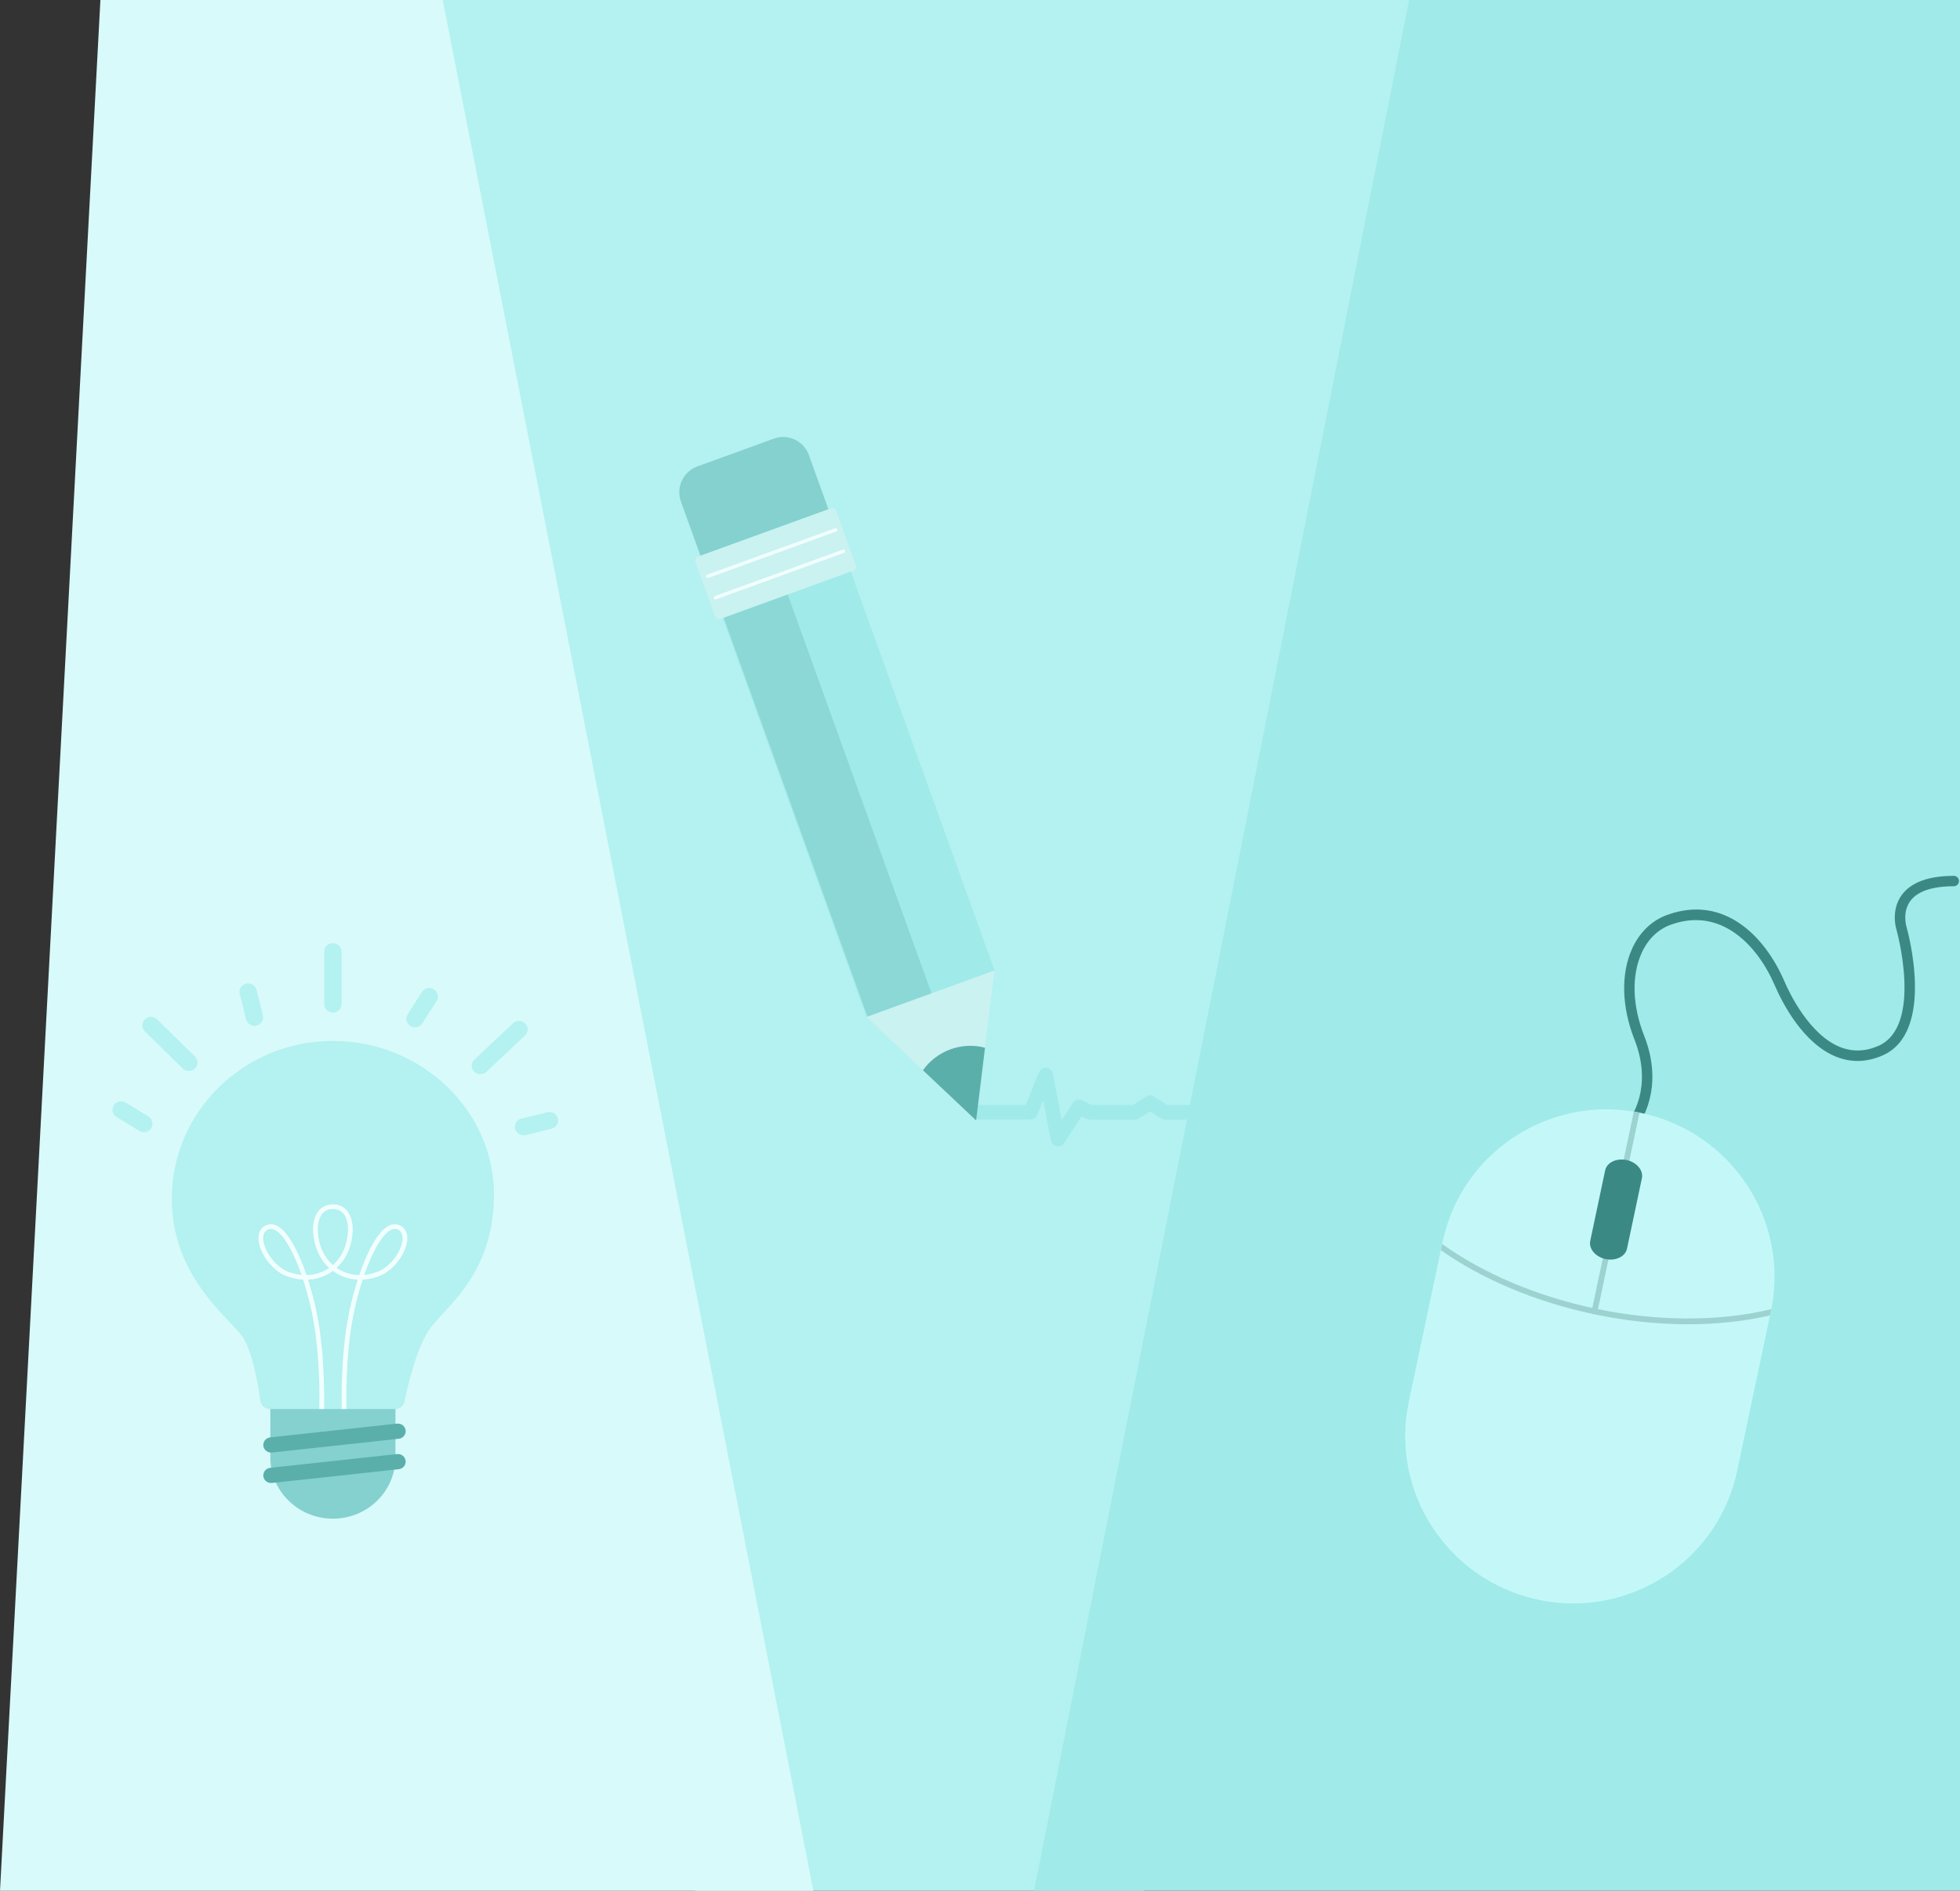 <svg width="453" height="437" viewBox="0 0 453 437" fill="none" xmlns="http://www.w3.org/2000/svg">
<rect x="0" y="0" width="453" height="437" fill="#333333" stroke="none"/>
<g clip-path="url(#clip0_134_34)">
<path d="M94 0H331L264.307 437H160.693L94 0Z" fill="#B4F1F1"/>
<path d="M325.676 0H453V437H239L325.676 0Z" fill="#A1EAEA"/>
<path d="M23.203 0H102.329L188 437H0L23.203 0Z" fill="#D8FAFA"/>
<g clip-path="url(#clip1_134_34)">
<path d="M377.372 260.52C377.198 260.483 377.031 260.41 376.881 260.291C376.351 259.885 376.26 259.127 376.665 258.606C376.893 258.304 382.115 251.308 377.765 240.279C374.785 232.718 374.589 225.063 377.216 219.263C378.955 215.433 381.782 212.728 385.398 211.429C398.413 206.755 407.888 216.303 412.409 226.792C413.644 229.656 418.225 239.207 425.343 242.02C428.161 243.128 431.105 243.044 434.1 241.744C444.542 237.209 438.367 215.029 438.301 214.808C438.256 214.661 436.94 210.404 439.545 206.845C441.682 203.926 445.721 202.44 451.558 202.43C452.23 202.428 452.769 202.967 452.767 203.63C452.771 204.294 452.23 204.836 451.565 204.833C446.557 204.844 443.173 205.993 441.509 208.249C439.618 210.808 440.606 214.095 440.612 214.127C440.904 215.152 447.429 238.589 435.064 243.956C431.461 245.522 427.897 245.625 424.454 244.265C416.686 241.196 411.894 231.694 410.191 227.75C406.097 218.27 397.655 209.598 386.217 213.704C383.227 214.773 380.875 217.047 379.415 220.266C377.051 225.477 377.265 232.454 380.009 239.408C384.882 251.767 378.835 259.753 378.57 260.085C378.277 260.461 377.804 260.617 377.365 260.525L377.372 260.52Z" fill="#3B8985"/>
<path d="M409.292 303.045C413.705 282.178 400.298 261.671 379.347 257.24C358.396 252.81 337.836 266.135 333.423 287.002L325.614 323.934C321.201 344.801 334.608 365.308 355.559 369.738C376.509 374.169 397.07 360.844 401.483 339.977L409.292 303.045Z" fill="#C4F8F8"/>
<path d="M378.932 257.153L377.622 256.876L367.798 303.335L369.108 303.612L378.932 257.153Z" fill="#9CD3D1"/>
<path d="M333.315 287.511L333.012 288.948C342.679 295.74 354.958 300.907 368.395 303.749C382.667 306.767 397.02 306.818 409.084 304.027L409.391 302.578C397.391 305.476 382.998 305.467 368.672 302.437C355.187 299.586 342.901 294.367 333.315 287.511Z" fill="#9CD3D1"/>
<path d="M371.092 290.995C368.741 290.498 367.154 288.617 367.54 286.791L370.982 270.516C371.368 268.69 373.586 267.614 375.931 268.109C378.275 268.605 379.868 270.487 379.482 272.313L376.041 288.588C375.655 290.414 373.436 291.49 371.092 290.995Z" fill="#3B8985"/>
</g>
<g clip-path="url(#clip2_134_34)">
<path d="M62.475 322.077L62.493 337.549C62.879 345.042 69.202 351 76.94 351C84.679 351 91.002 345.042 91.387 337.549L91.405 322.077H62.471H62.475Z" fill="#84D1CF"/>
<path d="M114.168 277.065C114.665 256.925 97.5 240.583 76.94 240.583C56.38 240.583 39.708 256.916 39.708 277.065C39.708 294.626 52.283 304.064 55.709 308.48C58.32 311.84 59.672 320.046 60.169 323.77C60.312 324.857 61.257 325.668 62.377 325.668H91.32C92.381 325.668 93.295 324.936 93.501 323.917C94.289 320.051 96.434 310.812 99.591 306.76C103.64 301.559 113.743 294.333 114.164 277.07L114.168 277.065Z" fill="#B4F1F1"/>
<path d="M92.162 332.531L62.847 335.714C61.862 335.82 60.975 335.124 60.863 334.158C60.756 333.191 61.463 332.322 62.449 332.216L91.763 329.033C92.749 328.926 93.635 329.622 93.747 330.589C93.855 331.555 93.147 332.424 92.162 332.531Z" fill="#5AAFAB"/>
<path d="M92.162 339.566L62.847 342.75C61.862 342.856 60.975 342.16 60.863 341.193C60.756 340.227 61.463 339.358 62.449 339.252L91.763 336.068C92.749 335.962 93.635 336.658 93.747 337.625C93.855 338.591 93.147 339.46 92.162 339.566Z" fill="#5AAFAB"/>
<path d="M76.963 278.342C75.234 278.373 73.877 279.18 73.102 280.665C71.557 283.622 72.592 288.539 74.522 291.279C74.988 291.939 75.512 292.524 76.08 293.043C74.553 294.098 72.753 294.666 70.841 294.701C69.005 289.319 66.6 284.664 64.079 283.347C63.223 282.9 62.381 282.837 61.58 283.161C60.375 283.649 59.717 284.739 59.735 286.225C59.771 289.182 62.552 293.535 66.228 294.932C67.513 295.419 68.803 295.69 70.062 295.756C70.859 298.19 71.571 300.872 72.148 303.687C74.2 313.685 73.801 325.508 73.796 325.628L74.88 325.663C74.88 325.544 75.283 313.6 73.21 303.475C72.695 300.956 72.005 298.296 71.186 295.756C73.29 295.659 75.27 294.967 76.936 293.743C78.602 294.967 80.581 295.659 82.686 295.756C81.866 298.296 81.177 300.956 80.662 303.475C78.588 313.596 78.987 325.544 78.991 325.663L80.075 325.628C80.075 325.508 79.676 313.685 81.723 303.687C82.301 300.872 83.013 298.19 83.81 295.756C85.068 295.69 86.358 295.419 87.643 294.932C91.315 293.535 94.101 289.182 94.137 286.225C94.155 284.739 93.501 283.653 92.292 283.161C91.49 282.837 90.653 282.9 89.793 283.347C87.272 284.664 84.871 289.319 83.031 294.701C81.118 294.666 79.318 294.094 77.791 293.043C78.36 292.524 78.884 291.935 79.35 291.279C81.284 288.543 82.314 283.627 80.769 280.665C79.994 279.18 78.682 278.378 76.954 278.342M66.627 293.939C63.398 292.71 60.854 288.778 60.827 286.211C60.814 285.161 61.208 284.464 62.001 284.141C62.202 284.061 62.404 284.017 62.614 284.017C62.919 284.017 63.237 284.105 63.573 284.278C65.561 285.316 67.823 289.275 69.699 294.652C68.687 294.559 67.652 294.324 66.627 293.934V293.939ZM75.413 290.671C73.478 287.931 72.847 283.48 74.065 281.148C74.656 280.022 75.619 279.433 76.94 279.406C78.257 279.433 79.224 280.022 79.815 281.148C81.033 283.48 80.402 287.931 78.467 290.671C78.015 291.31 77.504 291.881 76.94 292.374C76.38 291.881 75.865 291.314 75.413 290.671ZM87.258 293.939C86.228 294.329 85.198 294.568 84.186 294.657C86.062 289.275 88.324 285.32 90.312 284.283C90.648 284.105 90.966 284.021 91.271 284.021C91.481 284.021 91.683 284.061 91.884 284.145C92.677 284.464 93.071 285.165 93.058 286.216C93.026 288.783 90.487 292.719 87.258 293.943V293.939Z" fill="#F2FFFF"/>
<path d="M76.94 234.04C75.839 234.04 74.943 233.166 74.943 232.085V219.955C74.943 218.873 75.834 218 76.94 218C78.046 218 78.938 218.873 78.938 219.955V232.085C78.938 233.166 78.046 234.04 76.94 234.04Z" fill="#B4F1F1"/>
<path d="M111.024 248.271C110.5 248.271 109.976 248.071 109.582 247.668C108.821 246.888 108.848 245.651 109.64 244.906L118.575 236.514C119.372 235.769 120.635 235.791 121.396 236.571C122.157 237.351 122.13 238.588 121.338 239.333L112.404 247.725C112.018 248.089 111.521 248.271 111.024 248.271Z" fill="#B4F1F1"/>
<path d="M43.635 247.535C43.125 247.535 42.61 247.344 42.22 246.959L33.488 238.362C32.708 237.595 32.713 236.358 33.492 235.596C34.271 234.833 35.534 234.838 36.313 235.6L45.046 244.197C45.825 244.964 45.821 246.2 45.041 246.963C44.652 247.344 44.141 247.535 43.635 247.535Z" fill="#B4F1F1"/>
<path d="M58.821 237.09C57.925 237.09 57.111 236.491 56.886 235.6L55.409 229.713C55.145 228.662 55.798 227.607 56.869 227.345C57.939 227.088 59.018 227.727 59.282 228.777L60.76 234.665C61.025 235.716 60.371 236.771 59.3 237.032C59.139 237.072 58.978 237.09 58.821 237.09Z" fill="#B4F1F1"/>
<path d="M95.915 237.427C95.552 237.427 95.189 237.329 94.862 237.13C93.926 236.558 93.644 235.352 94.226 234.434L97.504 229.292C98.087 228.374 99.318 228.095 100.254 228.667C101.19 229.238 101.472 230.444 100.89 231.362L97.612 236.505C97.236 237.099 96.582 237.427 95.919 237.427H95.915Z" fill="#B4F1F1"/>
<path d="M120.997 262.387C120.102 262.387 119.291 261.792 119.063 260.906C118.794 259.86 119.448 258.796 120.518 258.538L126.524 257.071C127.589 256.809 128.678 257.448 128.942 258.494C129.211 259.54 128.557 260.604 127.486 260.861L121.481 262.329C121.32 262.369 121.159 262.387 120.997 262.387Z" fill="#B4F1F1"/>
<path d="M33.237 261.66C32.874 261.66 32.507 261.562 32.18 261.362L26.936 258.144C26 257.572 25.718 256.366 26.305 255.448C26.891 254.535 28.123 254.256 29.054 254.828L34.298 258.046C35.234 258.618 35.516 259.824 34.93 260.742C34.549 261.336 33.9 261.66 33.237 261.66Z" fill="#B4F1F1"/>
</g>
<g clip-path="url(#clip3_134_34)">
<path d="M161.159 107.813L178.879 101.378C182.152 100.19 185.767 101.895 186.949 105.174L191.466 117.707L161.895 128.446L157.377 115.913C156.193 112.628 157.891 109 161.159 107.813Z" fill="#84D1CF"/>
<path d="M192.073 117.492L161.272 128.677C160.785 128.854 160.534 129.393 160.71 129.881L165.266 142.522C165.442 143.01 165.979 143.263 166.466 143.086L197.267 131.901C197.753 131.724 198.005 131.185 197.829 130.697L193.272 118.056C193.096 117.568 192.559 117.315 192.073 117.492Z" fill="#C9F2F1"/>
<path d="M196.638 132.122L167.061 142.863L200.289 235.043L229.866 224.303L196.638 132.122Z" fill="#A1EAEA"/>
<path d="M182.069 137.421L167.283 142.79L200.511 234.971L215.297 229.601L182.069 137.421Z" fill="#8BD8D6"/>
<path d="M225.603 258.965L229.851 224.312L200.272 235.054L225.603 258.965Z" fill="#C9F2F1"/>
<path d="M277.442 255.395H269.801L266.697 253.433C266.152 253.094 265.482 253.094 264.937 253.433L261.833 255.395H252.362L250.058 254.324C249.306 253.974 248.435 254.231 247.977 254.925L245.39 258.894L243.315 248.13C243.179 247.414 242.612 246.878 241.888 246.78L241.861 246.648L241.812 246.769C241.087 246.714 240.423 247.13 240.145 247.807L237.057 255.395H226.366C225.451 255.395 224.705 256.15 224.705 257.079C224.705 258.008 225.451 258.763 226.366 258.763H238.174C238.849 258.763 239.454 258.353 239.71 257.718L241.109 254.274L242.901 263.579C243.032 264.251 243.538 264.77 244.192 264.907C244.301 264.929 244.415 264.945 244.53 264.945C245.091 264.945 245.608 264.661 245.918 264.191L249.96 257.997L251.294 258.62C251.512 258.724 251.752 258.779 251.991 258.779H262.301C262.612 258.779 262.911 258.692 263.178 258.522L265.809 256.86L268.445 258.522C268.706 258.686 269.011 258.774 269.322 258.774H277.437C278.352 258.774 279.098 258.019 279.098 257.09C279.098 256.16 278.352 255.406 277.437 255.406L277.442 255.395Z" fill="#A1EAEA"/>
<path d="M225.603 258.965L227.662 242.155C225.135 241.482 222.363 241.548 219.683 242.521C217.003 243.494 214.825 245.227 213.316 247.365L225.609 258.965H225.603Z" fill="#5AAFAB"/>
<path d="M165.377 138.534C165.213 138.534 165.066 138.436 165.006 138.272C164.93 138.064 165.039 137.84 165.24 137.769L194.815 127.027C195.016 126.95 195.245 127.06 195.316 127.262C195.386 127.464 195.283 127.694 195.081 127.765L165.507 138.507C165.464 138.523 165.42 138.529 165.371 138.529L165.377 138.534Z" fill="#F2FFFF"/>
<path d="M163.596 133.592C163.432 133.592 163.285 133.494 163.225 133.33C163.149 133.122 163.258 132.898 163.459 132.827L193.034 122.085C193.235 122.008 193.464 122.118 193.535 122.32C193.611 122.528 193.502 122.752 193.3 122.823L163.732 133.565C163.688 133.581 163.645 133.587 163.596 133.587V133.592Z" fill="#F2FFFF"/>
</g>
</g>
<defs>
<clipPath id="clip0_134_34">
<rect width="453" height="437" fill="white"/>
</clipPath>
<clipPath id="clip1_134_34">
<rect width="99.545" height="183.605" fill="white" transform="translate(355.609 182.084) rotate(11.94)"/>
</clipPath>
<clipPath id="clip2_134_34">
<rect width="103" height="133" fill="white" transform="translate(26 218)"/>
</clipPath>
<clipPath id="clip3_134_34">
<rect width="122" height="164" fill="white" transform="translate(157 101)"/>
</clipPath>
</defs>
</svg>
